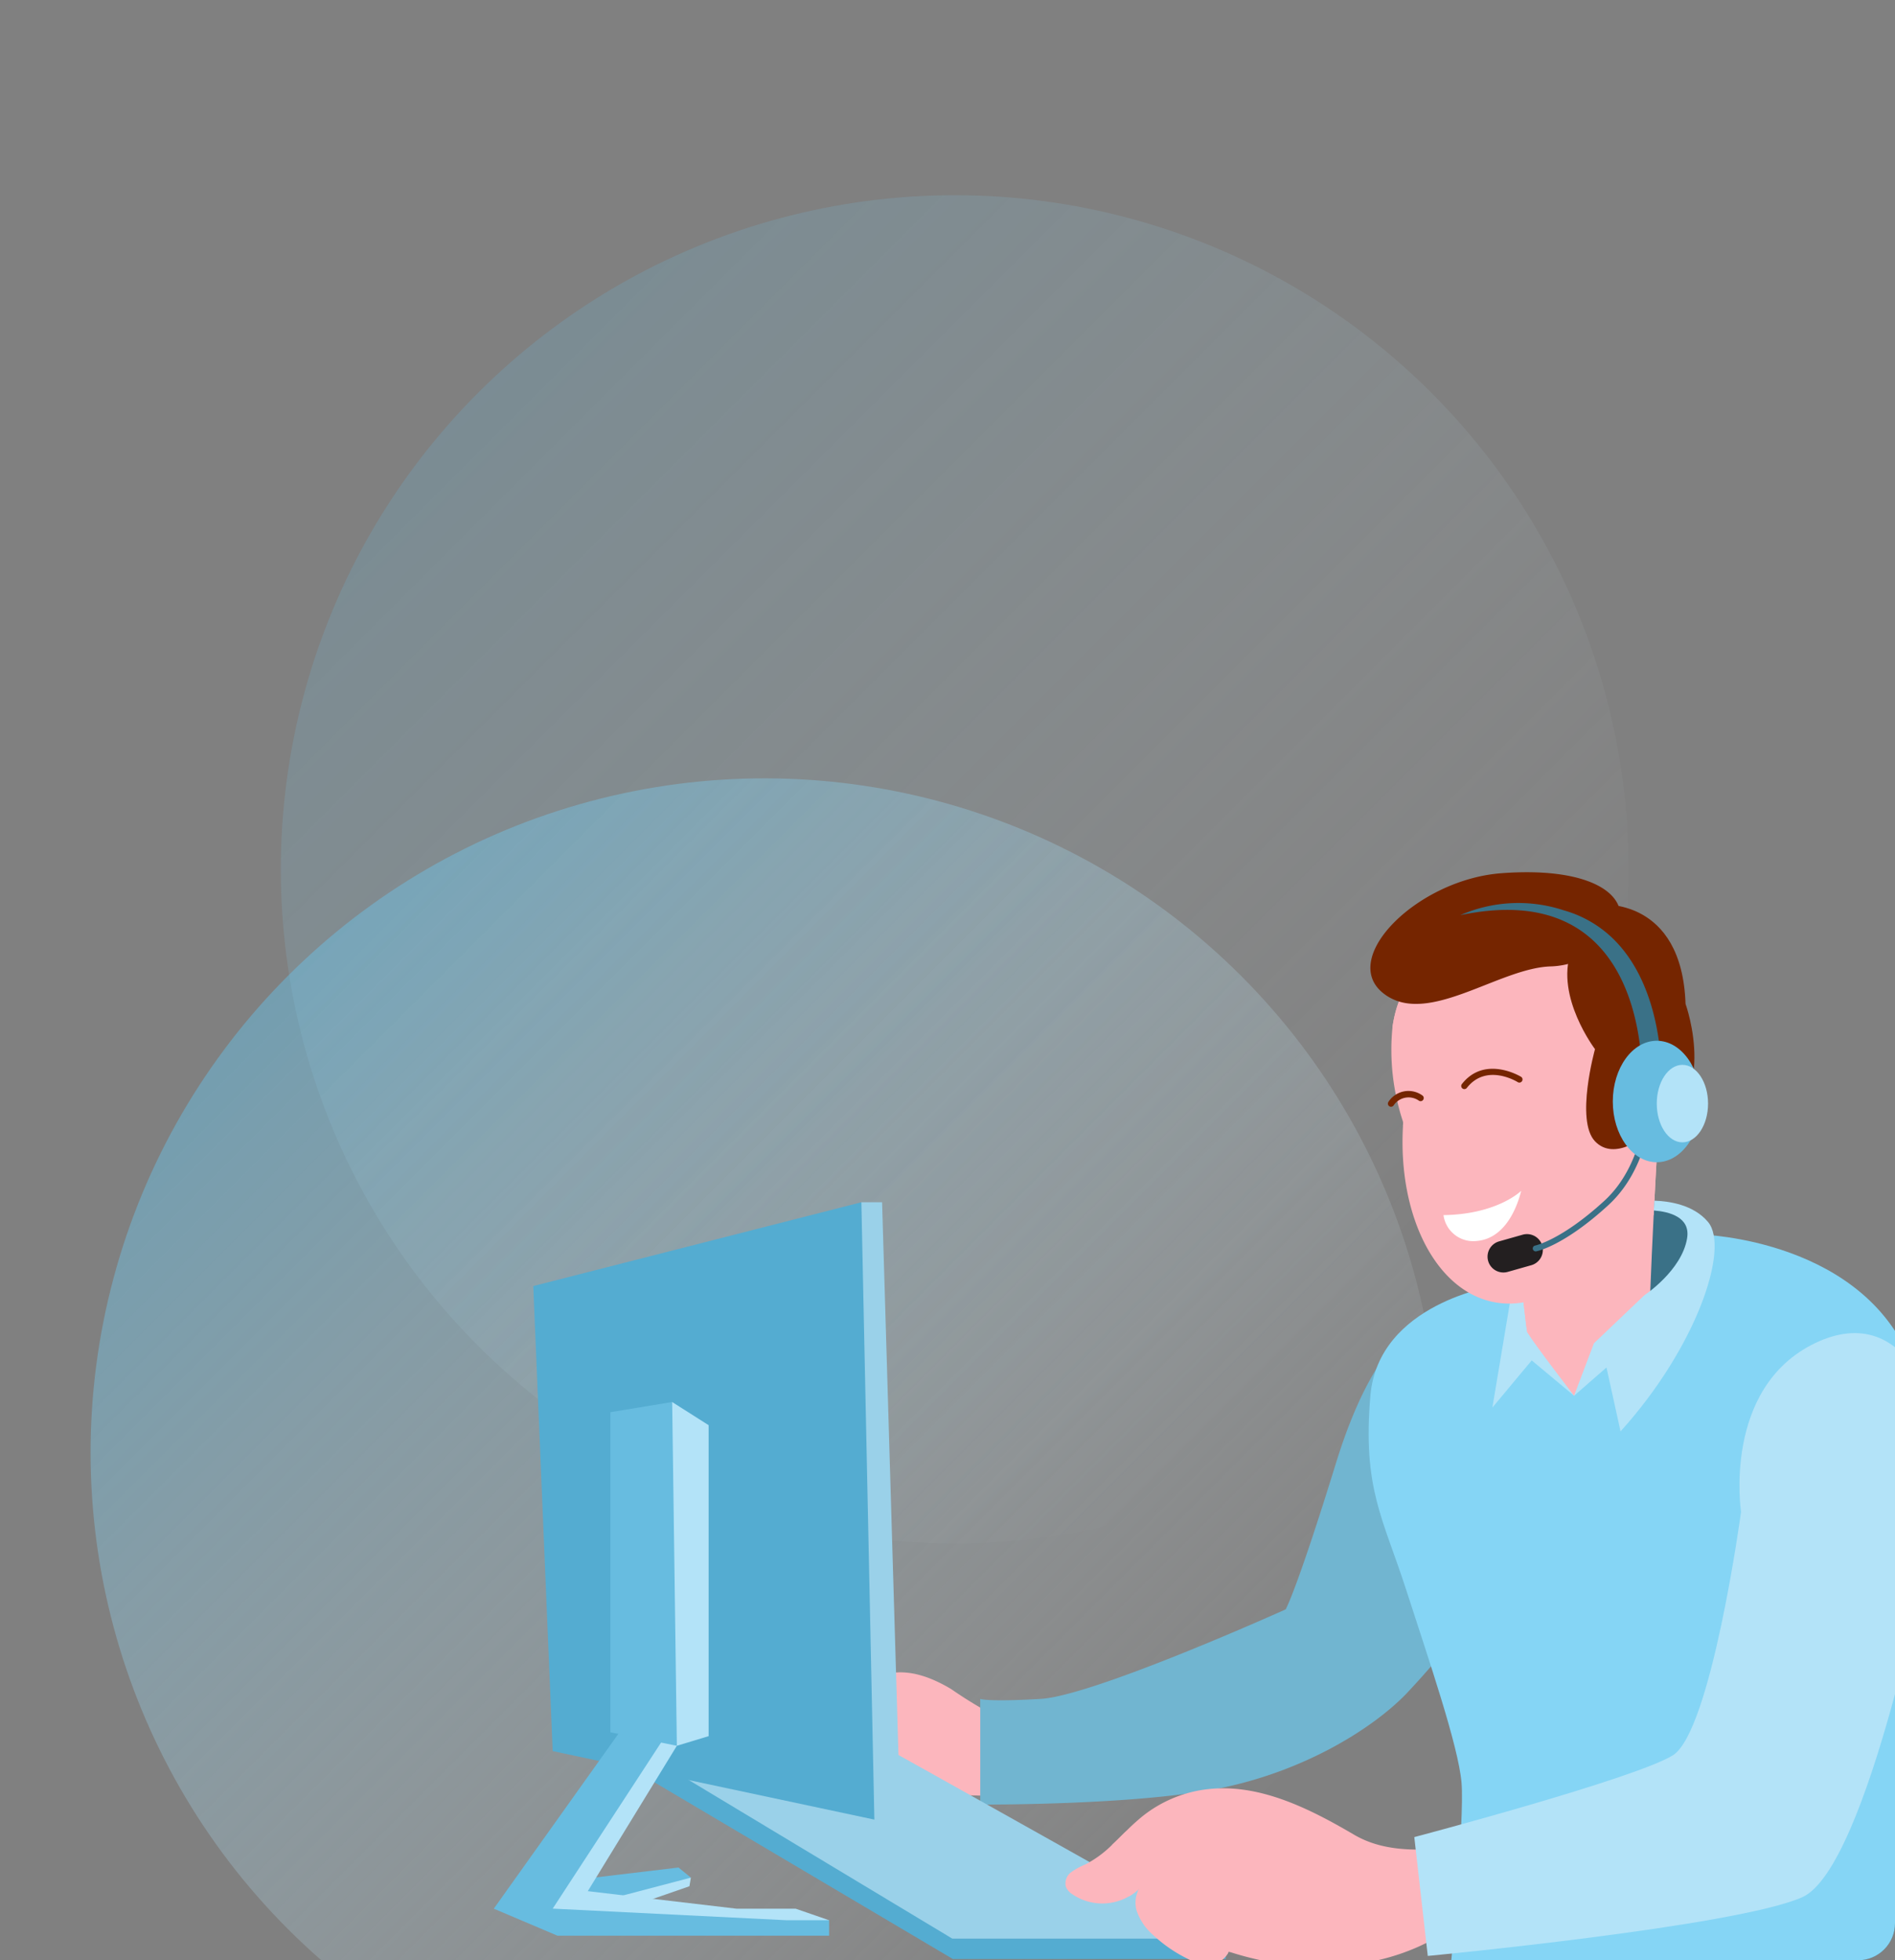 <svg xmlns="http://www.w3.org/2000/svg" xmlns:xlink="http://www.w3.org/1999/xlink" height="212" viewBox="0 0 205 212" width="205"><rect x="0" y="0" width="205" height="212" fill="#808080" stroke="none"/><clipPath id="a"><path d="m0 0h205a0 0 0 0 1 0 0v208a4 4 0 0 1 -4 4h-201a0 0 0 0 1 0 0v-212a0 0 0 0 1 0 0z" transform="translate(-.19 .195)"></path></clipPath><linearGradient id="b" gradientUnits="objectBoundingBox" x1=".5" x2=".5" y2="1.072"><stop offset="0" stop-color="#67bce0"></stop><stop offset=".886" stop-color="#fff" stop-opacity="0"></stop></linearGradient><g clip-path="url(#a)" transform="translate(.19 -.195)"><circle cx="72.914" cy="72.914" fill="url(#b)" opacity=".5" r="72.914" transform="matrix(.707 -.707 .707 .707 -20.586 157.276)"></circle><circle cx="72.914" cy="72.914" fill="url(#b)" opacity=".205" r="72.914" transform="matrix(.707 -.707 .707 .707 -.007 94.21)"></circle><path d="m137.917 923.449h-17.717l6.455-68.512a34 34 0 0 1 11.264.866z" fill="#3a7187" transform="translate(75.941 -710.136)"></path><path d="m131.533 859.091a24.75 24.75 0 0 0 -11.336-3.4l.071-.758a34.005 34.005 0 0 1 11.264.866z" fill="#71b5d0" transform="translate(82.325 -710.136)"></path><path d="m349.38 940.352a8.921 8.921 0 0 0 -.917 4.314 4.038 4.038 0 0 0 .071 1.175 2.952 2.952 0 0 0 1.207 1.578 7.519 7.519 0 0 0 4.989 1.121 50.4 50.4 0 0 0 5.132-.939 53.6 53.6 0 0 1 11.794-.424q.1-4.087.574-8.154a46.139 46.139 0 0 1 -5.918-3.489c-1.971-1.173-4.251-2.092-6.514-1.72a10.735 10.735 0 0 0 -3.539 1.445c-1.312.755-2.582 1.58-3.852 2.4a9.082 9.082 0 0 0 -3.027 2.693z" fill="#fcb6bd" transform="translate(-263.612 -752.674)"></path><path d="m286.48 851.9s-4.926 1.359-9.173 15.118-5.436 15.8-5.436 15.8-20.723 9.342-26.5 9.682-6.54 0-6.54 0v11.428s16.675.1 25.877-1.755 16.524-6.446 20.166-10.182a96.125 96.125 0 0 0 7.263-8.663z" fill="#71b5d0" transform="translate(-132.978 -708.573)"></path><path d="m392.275 973.4-1.784 1.493-33.463-19.81v-2.5l2.293.545 32.274 19.11z" fill="#54acd1" transform="translate(-287.609 -762.838)"></path><path d="m323.424 993.815 2.95.9v2.209h-29.534v-2.209l.425-1.259z" fill="#54acd1" transform="translate(-193.958 -784.862)"></path><path d="m322.547 950.885c.34.113 37.29 20.886 37.29 20.886h-29.59l-33.407-20.1z" fill="#9ad1e9" transform="translate(-227.422 -761.92)"></path><path d="m163.97 831.039s18.107.446 23.033 14.544 3.058 37.371 3.058 41.617.348 23.441.348 23.441h-53.533s1.545-16.355 1.205-20.323-3.549-13.31-6.021-20.954-4.7-10.871-3.84-20.893 13.533-11.891 13.533-11.891z" fill="#85d5f5" transform="translate(19.837 -697.33)"></path><path d="m223.96 852.368-4.582-3.822-4.255 5.1 2.5-14.948 3.426-.425z" fill="#b3e3f8" transform="translate(-53.868 -701.226)"></path><path d="m185.376 823.734a9.417 9.417 0 0 1 4.983 0c2.265.793 3.906 2.1 3.737 4.077s-4.416 6.115-4.416 6.115l-4.3 1.793z" fill="#3a7187" transform="translate(-10.301 -693.203)"></path><g fill="#fcb6bd"><path d="m194.985 819.689.558 4.745.067.577c.9 1.471 5.1 6.909 5.1 6.909l8.231-11.1c.1-2.644.236-5.635.379-8.49.149-2.971.308-5.8.433-7.971.139-2.438.24-4.034.24-4.034l-3.961.793-3.221 5.413z" transform="translate(-30.614 -680.775)"></path><path d="m195.506 824.4.558 4.745c8.452-2.928 12.173-7.846 13.774-12.106.149-2.971.308-5.8.433-7.971l-6.943 2.173z" transform="translate(-31.135 -685.491)"></path><path d="m246.712 971.567a1.766 1.766 0 0 0 .678.8 5.768 5.768 0 0 0 6.134.255h.005a5.159 5.159 0 0 0 1.13-.856 1.8 1.8 0 0 0 -.178.341v.01a3.125 3.125 0 0 0 -.1 2.072 6.085 6.085 0 0 0 1.812 2.635 14.947 14.947 0 0 0 3.577 2.48 5.109 5.109 0 0 0 2.505.663 2.355 2.355 0 0 0 1.913-1.091 1.6 1.6 0 0 0 .13-.293l.178.058c7.37 2.384 15.918 2.216 22.577-1.731a85.64 85.64 0 0 0 -.1-9.428c-3.2.2-6.332.077-9.092-1.543-4.971-2.918-10.524-5.687-16.226-4.865a13.825 13.825 0 0 0 -6.654 2.88 23.333 23.333 0 0 0 -1.875 1.717.075.075 0 0 0 -.019.014c-.476.471-.942.942-1.428 1.394a12.015 12.015 0 0 1 -2.86 2.087 7.168 7.168 0 0 0 -1.544.846 1.505 1.505 0 0 0 -.563 1.555z" transform="translate(-131.601 -767.331)"></path><path d="m292.247 969.5.337-.082.034-.034a16.751 16.751 0 0 1 5.24-3.144c3.26-1.25 8.572.38 8.625.4a.171.171 0 0 0 .1-.327c-.221-.067-5.476-1.678-8.846-.389a18.05 18.05 0 0 0 -4.043 2.169.07.07 0 0 0 -.019.014c-.475.474-.943.945-1.428 1.393z" transform="translate(-172.169 -769.758)"></path><path d="m291.9 979.083a1.806 1.806 0 0 0 -.178.341c.289-.3.548-.557.764-.755a20.436 20.436 0 0 1 4.688-3.245c2.342-1.308 6.616 0 6.659.01a.167.167 0 0 0 .216-.111.174.174 0 0 0 -.115-.211c-.178-.058-4.457-1.366-6.928.014a21.065 21.065 0 0 0 -4.75 3.293c-.39.356-.923.909-1.485 1.519a5.16 5.16 0 0 0 1.129-.855z" transform="translate(-168.842 -774.645)"></path><path d="m295.883 991.227c2.423 1.673 2.24 3.481 2.24 3.5v.024l.043.288a1.592 1.592 0 0 0 .13-.293l.178.057-.01-.057c.024-.25.091-2.091-2.384-3.8a.169.169 0 0 0 -.192.279z" transform="translate(-165.579 -783.495)"></path></g><path d="m431.693 981.229 1.448.305-.155.929-7.559 2.619-3.075-1.393 1.406-1.762z" fill="#b3e3f8" transform="translate(-358.593 -778.274)"></path><path d="m422.352 981.5 16.608-1.979 1.337 1.091-12.523 3.288z" fill="#67bce0" transform="translate(-365.749 -777.356)"></path><path d="m373.191 825.063 1.928-1.6h2.241l1.98 66.765h-2.814l-1.355-1.625z" fill="#9ad1e9" transform="translate(-282.126 -693.247)"></path><path d="m414.786 823.464 1.407 66.765-34.8-7.41-2.1-50.293z" fill="#54acd1" transform="translate(-321.794 -693.247)"></path><g fill="#b3e3f8"><path d="m420.956 988.208.964-.625-3.622-1.251h-6.41l-20.56-2.423-1.407 2.423 4.3 1.486z" transform="translate(-332.42 -779.718)"></path><path d="m436.957 946.783 3.089-.573.507 2.189-9.98 16.286-3.45 1.329-1.482-1.066z" transform="translate(-367.521 -759.401)"></path><path d="m418.18 872.822 2.2-2.506 3.947 2.506v33.632l-3.44 1.042-1.98-2.293z" transform="translate(-347.859 -718.497)"></path></g><path d="m426.194 968.324h-29.394l-6.879-2.919 14.488-20.326 4.809.521-12.923 19.8 25.209 1.251h4.691z" fill="#67bce0" transform="translate(-336.693 -758.791)"></path><path d="m432.326 870.315.507 37.18-7.192-1.459v-34.617z" fill="#67bce0" transform="translate(-359.801 -718.497)"></path><g fill="#fcb6bd"><path d="m198.557 780.532c-.558 9.817 3.649 18.072 10.144 19.1 7.188 1.14 14.442-6.99 16.207-18.149 1.409-8.923-1.111-17.082-5.851-20.572a8.9 8.9 0 0 0 -3.961-1.7 9.048 9.048 0 0 0 -4.346.409c-4.183.159-12.158 1.616-13.332 10.274a24.6 24.6 0 0 0 1.14 10.164c0 .024.014.048.019.072h.005c-.01.133-.02.27-.025.402z" transform="translate(-46.974 -658.561)"></path><path d="m210.8 769.892c10.866 1.255 21.332-8.692 21.64-8.985a8.9 8.9 0 0 0 -3.961-1.7 9.049 9.049 0 0 0 -4.346.409c-4.18.161-12.156 1.618-13.333 10.276z" transform="translate(-60.361 -658.561)"></path><path d="m242.909 818.374a2.571 2.571 0 0 1 -4.077 1.019s1.444 2.179 4.416.665c.001 0 1.275-1.429-.339-1.684z" transform="translate(-84.566 -690.504)"></path></g><path d="m235.934 820.781s-2.548 2.542-8.408 2.628a3.254 3.254 0 0 0 3.567 2.8c3.143-.253 4.417-3.723 4.841-5.428z" fill="#fff" transform="translate(-71.561 -691.801)"></path><path d="m190.448 753.638s8.833-.839 9.229 10.735c0 0 3.965 10.952-4.218 14.151 0 0-3.427 2.972-5.578.707s0-9.965 0-9.965-4.3-5.662-2.6-10.531z" fill="#752500" transform="translate(-17.525 -655.608)"></path><path d="m205.523 759.069a5.048 5.048 0 0 0 1.413.832c.029.014.058.024.091.038 4.7 1.736 11.525-3.5 16.616-3.7a8.657 8.657 0 0 0 5.24-1.909 9.032 9.032 0 0 0 1.269-1.264 7.542 7.542 0 0 0 1.077-1.7c.568-3.284-3.851-5.885-12.851-5.207s-17.495 9.059-12.855 12.91z" fill="#752500" transform="translate(-56.156 -651.526)"></path><path d="m194.622 754.6a15.651 15.651 0 0 1 11.184-.523 12.509 12.509 0 0 1 5.072 2.819c5.954 5.476 5.49 15.582 5.49 15.582l-2.083-.19c-.019-4.888-1.407-21.518-19.663-17.688z" fill="#3a7187" transform="translate(-36.833 -655.434)"></path><path d="m227.493 794.35a.339.339 0 0 0 .308-.127c2.113-2.687 5.377-.706 5.515-.62a.34.34 0 0 0 .359-.577c-.039-.024-3.917-2.391-6.408.778a.34.34 0 0 0 .225.547z" fill="#752500" transform="translate(-69.31 -676.373)"></path><path d="m250.707 799.07a.34.34 0 0 0 .286-.156 1.946 1.946 0 0 1 2.741-.492.34.34 0 0 0 .365-.573 2.578 2.578 0 0 0 -3.677.7.34.34 0 0 0 .285.524z" fill="#752500" transform="translate(-100.415 -679.183)"></path><path d="m189.735 833.319s4.056-2.661 4.624-6.172c.369-2.278-1.933-2.862-3.6-2.993q.027-.534.055-1.059c1.627.051 4.25.444 5.806 2.3 2.378 2.831-1.262 13.589-9.464 22.649l-1.521-6.908-3.51 3.058 2.152-5.677z" fill="#b3e3f8" transform="translate(-12.037 -693.048)"></path><path d="m224.626 835.025 2.559-.725a1.718 1.718 0 0 0 1.181-2.115 1.718 1.718 0 0 0 -2.114-1.185l-2.559.725a1.717 1.717 0 0 0 -1.181 2.115 1.718 1.718 0 0 0 2.114 1.185z" fill="#231f20" transform="translate(-61.716 -697.276)"></path><path d="m197.122 814.806h.005c.121-.023 3.013-.6 7.805-4.993 4.83-4.424 4.774-11.648 4.769-11.953a.318.318 0 1 0 -.637.01c0 .072.053 7.246-4.563 11.473-4.634 4.244-7.465 4.832-7.493 4.837a.319.319 0 0 0 .113.627z" fill="#3a7187" transform="translate(-31.139 -679.278)"></path><ellipse cx="4.756" cy="6.568" fill="#67bce0" rx="4.756" ry="6.568" transform="translate(174.282 112.752)"></ellipse><path d="m183.683 795.423c0 2.314 1.242 4.19 2.775 4.19s2.774-1.876 2.774-4.19-1.242-4.19-2.774-4.19-2.775 1.876-2.775 4.19z" fill="#b3e3f8" transform="translate(-4.645 -675.876)"></path><path d="m185.474 876.388c-.114.525-6.795 35.59-13.929 38.773s-40.513 6.353-40.513 6.353l-1.458-12.852s23.784-6.285 27.951-8.833 7.395-26.329 7.395-26.329-2.038-13.392 7.984-18.247 15.606 7.161 12.57 21.135z" fill="#b3e3f8" transform="translate(23.234 -709.789)"></path><path d="m229.04 800.652a.24.24 0 0 0 .218-.089 2.657 2.657 0 0 1 3.814-.466.24.24 0 1 0 .294-.38 3.169 3.169 0 0 0 -4.484.547.24.24 0 0 0 .039.338.235.235 0 0 0 .119.05z" fill="#fcb6bd" transform="translate(-69.687 -680.063)"></path><path d="m249.484 804.159c-.01.135-.019.269-.024.4a2.038 2.038 0 0 1 2.4-.207.181.181 0 0 0 .25-.062.186.186 0 0 0 -.063-.245 2.536 2.536 0 0 0 -2.591.038c0 .024.014.048.019.072z" fill="#fcb6bd" transform="translate(-97.878 -682.592)"></path></g></svg>